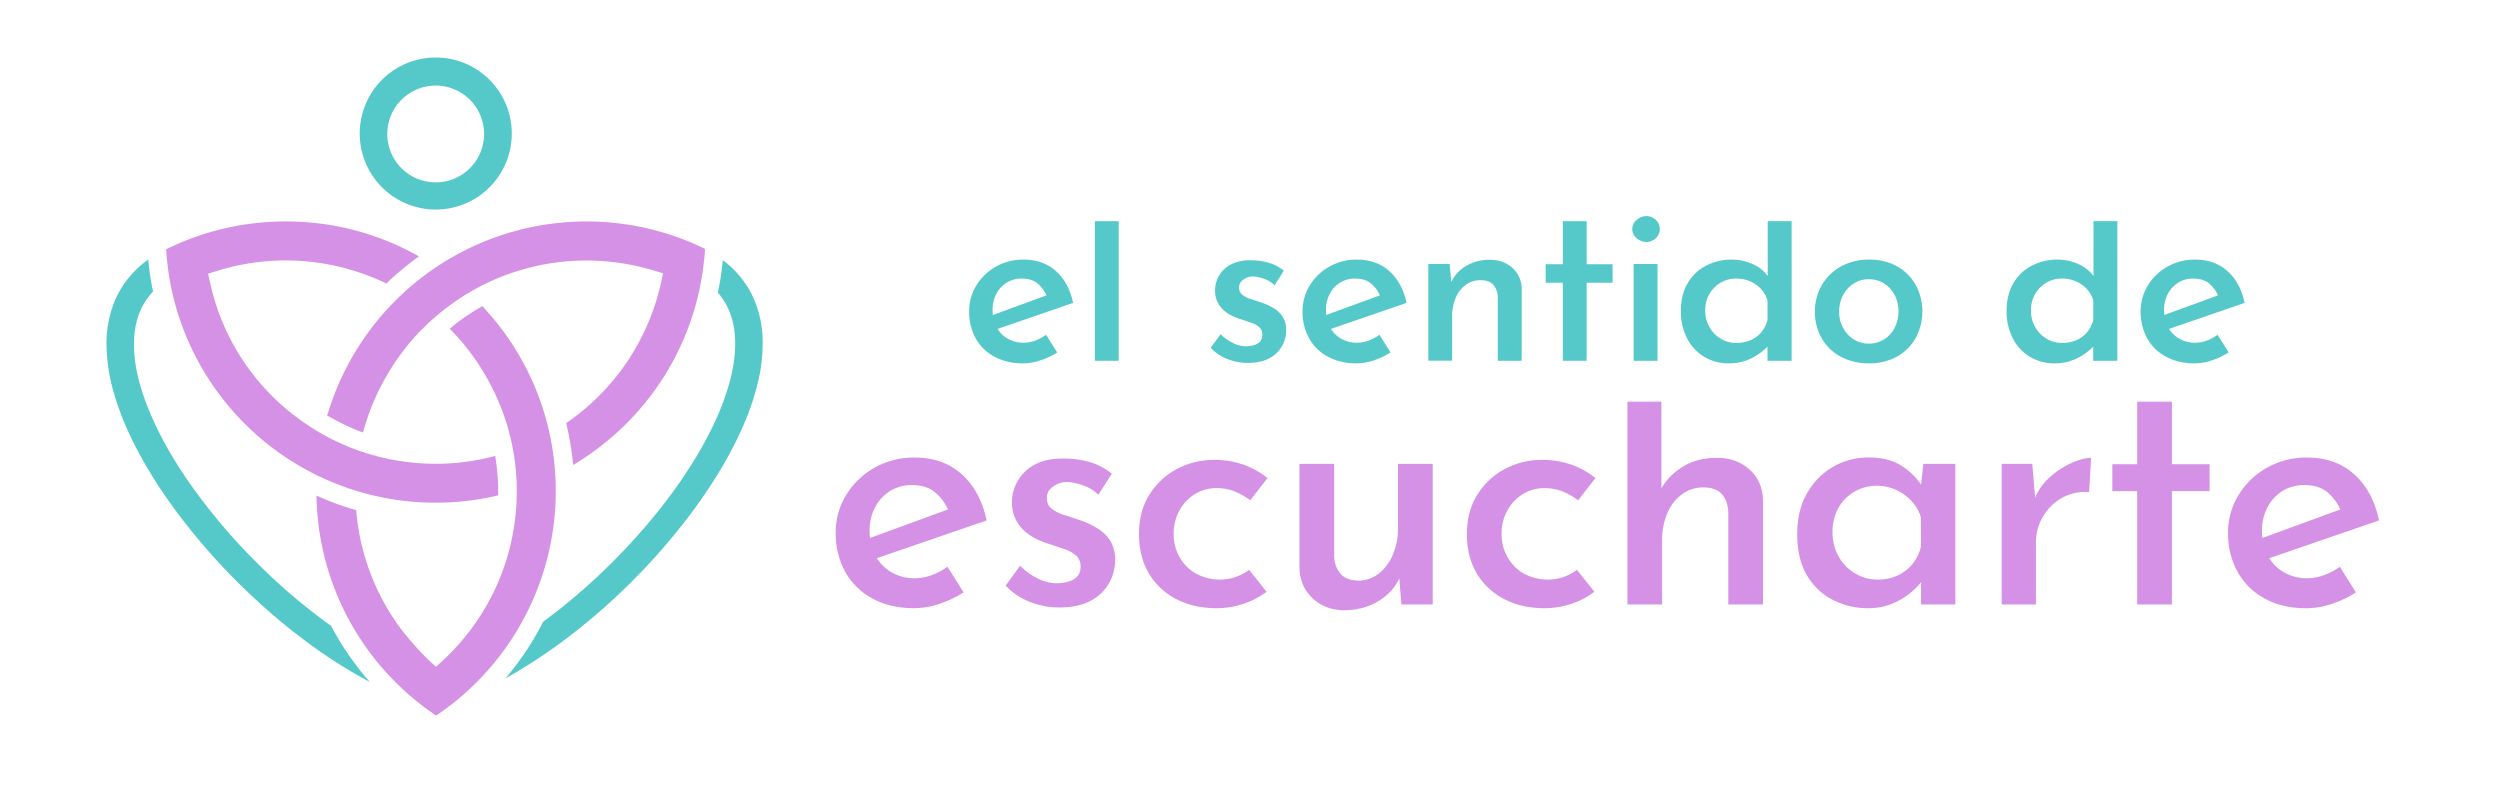 <?xml version="1.0" encoding="UTF-8"?> <svg xmlns="http://www.w3.org/2000/svg" viewBox="0 0 1657.7 529.14"><defs><style>.a{fill:#55c9c9;}.b{fill:#d497e3;}.c{fill:#d591e5;}</style></defs><title>El sentido de escucharte - Logo rev2 color updt</title><path class="a" d="M219.52,415a390.44,390.44,0,0,1-48.75-41.4,394.2,394.2,0,0,1-42.26-49.33c-11-15.27-20.81-31.5-28.28-48.79-5.87-13.58-10.49-28.11-11.28-43-.48-9,.5-18.12,4.09-26.41a44,44,0,0,1,6.51-10.59c.34-.41.68-.8,1-1.19s.79-.66.89-1-.33-1.63-.42-2.1c-.16-.82-.31-1.64-.46-2.45q-.77-4.23-1.34-8.47c-.37-2.71-.67-5.43-.92-8.16A64.88,64.88,0,0,0,77,197.45a74,74,0,0,0-6.36,32.35,119.14,119.14,0,0,0,4.88,30.8,193.83,193.83,0,0,0,13.13,33.12,290.23,290.23,0,0,0,18.17,31.11C113.71,335.12,121.12,345,129,354.6q12.14,14.81,25.6,28.46,13.08,13.29,27.27,25.43,13.6,11.61,28.21,22a324.65,324.65,0,0,0,28.26,17.94q3.42,1.92,6.88,3.75a188.78,188.78,0,0,1-20.75-28.41Q221.86,419.41,219.52,415ZM337.65,286.57c-.16,0,.28,1.44.34,1.66.19.76.38,1.53.55,2.3Zm157.62-97a65.36,65.36,0,0,0-16-17.08,186,186,0,0,1-2.74,18.93,19.42,19.42,0,0,0-.46,2.27c0,.41,0,.42.27.74l.68.81c.72.88,1.41,1.78,2,2.71a42.61,42.61,0,0,1,3.55,6.09c4.33,9,5.42,19.23,4.75,29.12a107.61,107.61,0,0,1-4.44,23.39,175.17,175.17,0,0,1-10,25.61,259,259,0,0,1-15.26,27.27,336.52,336.52,0,0,1-20,28c-7.63,9.64-15.73,18.91-24.21,27.81S396,382.75,386.71,390.89q-6.69,5.88-13.62,11.44-3.46,2.78-7,5.47-1.74,1.33-3.5,2.65L361,411.6a4,4,0,0,0-.85.72,7.7,7.7,0,0,0-.53,1,188.45,188.45,0,0,1-19,29.78q-2.65,3.4-5.46,6.69c8.92-4.93,17.58-10.32,26-16.07,9-6.11,17.64-12.63,26.05-19.48q13.07-10.63,25.24-22.3,12.58-12,24.17-25.08t21.86-26.78c6.54-8.77,12.71-17.83,18.38-27.2a257.27,257.27,0,0,0,15.61-29.79,170.79,170.79,0,0,0,10.14-29.75,109.39,109.39,0,0,0,3.07-28.55,71.71,71.71,0,0,0-7-29.18A60.8,60.8,0,0,0,495.27,189.54Z"></path><path class="a" d="M288.87,38.13a50.41,50.41,0,1,0,7.89.61A50.73,50.73,0,0,0,288.87,38.13Zm0,82.8a32.09,32.09,0,1,1,5.08-.4A32,32,0,0,1,288.87,120.93Z"></path><path class="b" d="M220.39,524.26c-.81.45-1.61.9-2.4,1.36l2.38-1.37Z"></path><path class="c" d="M288.91,441.88a.38.38,0,0,0-.11.11q-1.95-1.83-3.82-3.73Z"></path><path class="c" d="M338.54,290.53q-.45-2-1-3.93l.1,0Z"></path><path class="c" d="M368.51,325.79A179.36,179.36,0,0,1,294.05,471.1c-1.14.82-2.28,1.63-3.44,2.42l-.87.59-.29.2q-.29.39-.57,0a9.44,9.44,0,0,1-2-1.39q-3.62-2.51-7.1-5.19-6.94-5.37-13.37-11.37a178.49,178.49,0,0,1-56.24-119.57q-.24-4.08-.31-8.18c4.39,2,8.87,3.83,13.4,5.48,2.34.86,4.7,1.66,7.07,2.42,1.07.35,2.14.68,3.22,1l1.56.47a3.82,3.82,0,0,1,.77.23c.43.23.33.26.37.8a152,152,0,0,0,30.46,79.12A197.31,197.31,0,0,0,288.8,442c.19-.28.19.17.37.12s.12-.14.18-.17a5.12,5.12,0,0,0,1.06-1l2.61-2.41q4-3.68,7.7-7.58a154.9,154.9,0,0,0,15.93-19.83,152,152,0,0,0,20.8-45.66,154.27,154.27,0,0,0,4.48-54.79,150.24,150.24,0,0,0-10.76-43,155.16,155.16,0,0,0-28.49-45q-2.18-2.38-4.44-4.69a120.42,120.42,0,0,1,12.15-9.17c2.13-1.42,4.28-2.8,6.48-4.11l1.47-.86.89-.52.29-.16c.21-.24.38-.22.5.07a7.3,7.3,0,0,1,1.31,1.4l1.29,1.41a178.26,178.26,0,0,1,45.89,119.68Z"></path><path class="c" d="M328.38,302.27c0,.09,0,.27.06.38C328.42,302.53,328.41,302.39,328.38,302.27Zm-48.25-84.38c.05.07,2.34-2.19,2.6-2.45Zm42-30-2,1A8.54,8.54,0,0,0,322.17,187.88Z"></path><path class="c" d="M467.44,165a82.23,82.23,0,0,1-.67,8.28q-.45,4.4-1.14,8.75c-1,5.95-2.15,11.85-3.67,17.68a180,180,0,0,1-12.32,33.18,177.52,177.52,0,0,1-16.87,27.78,180.66,180.66,0,0,1-22,24.6,178.37,178.37,0,0,1-27.11,20.84c-1.21.76-2.42,1.5-3.64,2.22a175.7,175.7,0,0,0-3-20.55c-.35-1.78-.75-3.55-1.15-5.32l-.3-1.29c-.15-.64-.15-.65.39-1,.74-.51,1.46-1,2.19-1.54,2.94-2.12,5.82-4.34,8.61-6.66a153.26,153.26,0,0,0,28.72-31.55,155.5,155.5,0,0,0,19-38.82,158.38,158.38,0,0,0,4.33-16.44l.59-2.75c.05-.24.33-1,.2-1.16s-1.53-.47-1.86-.58l-2.63-.82a155.25,155.25,0,0,0-40.56-7,153.35,153.35,0,0,0-79.17,18.65,159.37,159.37,0,0,0-32.92,24.26,149,149,0,0,0-21.93,26.64,154.87,154.87,0,0,0-17.08,35.27q-1.51,4.5-2.73,9.08a70.93,70.93,0,0,1-7.55-3c-2.6-1.12-5.17-2.32-7.69-3.6-2.33-1.18-4.65-2.43-6.92-3.75-.3-.17-1.42-.6-1.56-.91s.5-1.68.61-2c.45-1.47.91-2.93,1.4-4.39A179.16,179.16,0,0,1,459.7,161.43Q463.62,163.13,467.44,165Z"></path><path class="c" d="M240.72,286.68a5.83,5.83,0,0,1-.73-.26A6.34,6.34,0,0,0,240.72,286.68Z"></path><path class="c" d="M282.73,215.44,280.19,218l-.06-.06Z"></path><path class="c" d="M322.21,187.91c-.68.32-1.35.66-2,1C320.72,188.63,321.67,187.89,322.21,187.91Z"></path><path class="c" d="M202.73,280.94c.16.42,1.33.92,1.73,1.18l2,1.31Q204.59,282.22,202.73,280.94ZM244,300.78l5.74,1.81c.09-.31-.56-.33-.82-.4l-1.7-.47C246.11,301.42,245,301.11,244,300.78Zm12.2-112.84c.63-.62,1.23-1.18,1.81-1.74C257.4,186.74,256.81,187.31,256.17,187.94Z"></path><path class="c" d="M330.35,325.79c0,.71,0,1.43,0,2.14,0,.52.06.38-.36.61a3.56,3.56,0,0,1-.68.17l-1.72.39q-3,.66-6.07,1.23-6.09,1.13-12.26,1.83a180.57,180.57,0,0,1-25,1.1,177.89,177.89,0,0,1-48.46-7.95A179.08,179.08,0,0,1,115.11,197.69,176.22,176.22,0,0,1,110.8,173q-.33-3.12-.54-6.26c0-.3-.23-1.19-.09-1.43s1.16-.56,1.43-.7l2.9-1.37q5.75-2.66,11.68-4.9A178.07,178.07,0,0,1,174,147.5a181.51,181.51,0,0,1,47.92,2.23,178,178,0,0,1,45.31,14.77q5.35,2.58,10.54,5.51a213.61,213.61,0,0,0-17.57,14.19L258.22,186l-1,1c-.2.2-.77.95-1,1s-.72-.34-.93-.44l-1.23-.58c-.92-.43-1.84-.84-2.77-1.25q-5.19-2.29-10.54-4.19A153.27,153.27,0,0,0,149,178.12c-2.43.67-4.83,1.41-7.23,2.17l-2.74.87c-.34.11-.91.18-1,.45s.14.64.18.81l.32,1.46.57,2.6q.9,4.17,2,8.28A151.45,151.45,0,0,0,177.88,260a155.25,155.25,0,0,0,30.48,24.65,152,152,0,0,0,40.71,17.64,154.72,154.72,0,0,0,46.78,5.08,152.56,152.56,0,0,0,23.32-2.88q2.91-.6,5.81-1.3c.9-.22,1.81-.45,2.71-.69a4,4,0,0,1,.68-.18c.05,0,0,.14,0,.19.22.31.17,1.09.23,1.47.57,3.67,1,7.34,1.29,11S330.35,322.18,330.35,325.79Z"></path><path class="c" d="M240.35,286.56l.36.14A3,3,0,0,0,240.35,286.56Zm97.3,0c-.16,0,.28,1.44.34,1.66.19.76.38,1.53.55,2.3Z"></path><path class="c" d="M617.88,381.31a31.88,31.88,0,0,1-11.37,2.11,30.19,30.19,0,0,1-15.29-3.9,27.71,27.71,0,0,1-9.79-9.4l72.8-25.05Q650,325.44,637.62,314.4t-31.11-11A53,53,0,0,0,580,310.05a51.67,51.67,0,0,0-18.84,18.06,47,47,0,0,0-7,25.2,52.22,52.22,0,0,0,6.24,25.76,44.82,44.82,0,0,0,18,17.73q11.7,6.48,27.76,6.47a52.62,52.62,0,0,0,16.85-2.9,72.51,72.51,0,0,0,15.93-7.58l-10.7-17A45.12,45.12,0,0,1,617.88,381.31Zm-41-24.58a42.94,42.94,0,0,1-.26-4.75,32.56,32.56,0,0,1,3.68-15.72,28.19,28.19,0,0,1,9.93-10.71,26.8,26.8,0,0,1,14.5-3.9q10,0,15.83,5.24a31.84,31.84,0,0,1,8,10.93Z"></path><path class="c" d="M736.3,358.78a26.07,26.07,0,0,0-8.48-8.36,55.81,55.81,0,0,0-12-5.58c-3.43-1.18-6.8-2.3-10.15-3.34a25.23,25.23,0,0,1-8.37-4.25,8.33,8.33,0,0,1-3.11-7.36,7.9,7.9,0,0,1,2.11-5.46,14.93,14.93,0,0,1,5.36-3.68,16.34,16.34,0,0,1,7.25-1.11,41.09,41.09,0,0,1,9.92,2.45,26,26,0,0,1,9.48,6l8.91-14a42.35,42.35,0,0,0-14.6-7.7,63.34,63.34,0,0,0-18-2.34q-11.16,0-18.63,4.12A28.18,28.18,0,0,0,671,333a25,25,0,0,0,5.91,16.61q5.91,7,17.95,10.82l10.38,3.46a24,24,0,0,1,8.13,4.35,9.16,9.16,0,0,1,3.13,7.36,9.44,9.44,0,0,1-2.12,6.57,12.44,12.44,0,0,1-5.91,3.46,27.31,27.31,0,0,1-7.81,1.12,28.44,28.44,0,0,1-12-2.9,45.76,45.76,0,0,1-12.27-8.7l-9.58,13.16A43.46,43.46,0,0,0,682.66,399a52.62,52.62,0,0,0,19.73,3.79q12.5,0,20.64-4.34a29.92,29.92,0,0,0,12.26-11.6,30.84,30.84,0,0,0,4.13-15.5A23.56,23.56,0,0,0,736.3,358.78Z"></path><path class="c" d="M819.48,382.53a33.19,33.19,0,0,1-26.54-2.23,28.75,28.75,0,0,1-10.82-10.93,30.72,30.72,0,0,1-3.9-15.38,31.46,31.46,0,0,1,3.79-15.4,29.09,29.09,0,0,1,10.27-10.92,26.45,26.45,0,0,1,14.27-4,31.57,31.57,0,0,1,13,2.56,49.34,49.34,0,0,1,9.48,5.47L840.44,317a53.16,53.16,0,0,0-15.38-8.69,58.08,58.08,0,0,0-20.53-3.35,50.81,50.81,0,0,0-24.08,6A47.43,47.43,0,0,0,762.16,328q-6.9,11-6.91,26,0,15.17,6.47,26.09a44.88,44.88,0,0,0,18.06,17.06q11.6,6.14,27,6.13a55.08,55.08,0,0,0,18-3,51.12,51.12,0,0,0,15.06-7.91l-11.61-14.5A32.41,32.41,0,0,1,819.48,382.53Z"></path><path class="c" d="M927,307.59V350a44.73,44.73,0,0,1-3.46,17.84,30.55,30.55,0,0,1-9.48,12.6A21.6,21.6,0,0,1,900.66,385c-5.5-.15-9.52-1.76-12-4.8a18.67,18.67,0,0,1-4-11.71V307.59h-23v69.14q.43,12.27,8.81,20.07t20.85,7.8a44,44,0,0,0,16-2.78A40.62,40.62,0,0,0,920,394.13a31.23,31.23,0,0,0,7.83-10.65l1.43,17.33h20.73V307.59Z"></path><path class="c" d="M1036.92,382.53a33.19,33.19,0,0,1-26.54-2.23,28.72,28.72,0,0,1-10.81-10.93A30.62,30.62,0,0,1,995.66,354a31.36,31.36,0,0,1,3.8-15.4,29,29,0,0,1,10.25-10.92,26.51,26.51,0,0,1,14.28-4,31.57,31.57,0,0,1,13,2.56,49.65,49.65,0,0,1,9.48,5.47L1057.89,317a53.27,53.27,0,0,0-15.4-8.69,58,58,0,0,0-20.51-3.35,50.82,50.82,0,0,0-24.09,6A47.33,47.33,0,0,0,979.61,328q-6.93,11-6.92,26,0,15.17,6.46,26.09a45,45,0,0,0,18.07,17.06q11.6,6.14,27,6.13a55.12,55.12,0,0,0,18-3,50.81,50.81,0,0,0,15-7.91l-11.59-14.5A32.63,32.63,0,0,1,1036.92,382.53Z"></path><path class="c" d="M1160.14,311.39q-8.6-7.81-21.75-7.81t-22.75,6a41.26,41.26,0,0,0-14,14.15V266.34h-22.53V400.81h23V358.44a45,45,0,0,1,3.46-18.17,29.88,29.88,0,0,1,9.7-12.49,23.25,23.25,0,0,1,14-4.57q8.7,0,12.6,4.57t4.13,12.15v60.88h23V331.68Q1168.72,319.19,1160.14,311.39Z"></path><path class="c" d="M1275.32,307.59l-1.49,13.69a45.45,45.45,0,0,0-12.67-12.23q-8.58-5.69-22-5.69A46.09,46.09,0,0,0,1198.27,327q-6.57,11.37-6.58,27.21,0,16.07,6.25,26.88a42,42,0,0,0,17,16.5,50,50,0,0,0,23.86,5.68,40.36,40.36,0,0,0,14.5-2.46,46,46,0,0,0,11.26-6,48.64,48.64,0,0,0,7.69-6.92c.58-.67,1.1-1.29,1.56-1.85v14.78h22.75V307.59Zm-1.56,54.87a29.29,29.29,0,0,1-5.8,11.71,27.73,27.73,0,0,1-9.81,7.47,31.13,31.13,0,0,1-13.16,2.67,28.62,28.62,0,0,1-14.94-4.12,30,30,0,0,1-10.93-11.26,31.82,31.82,0,0,1-4-15.84,32.71,32.71,0,0,1,3.79-16.17,29,29,0,0,1,25.42-14.83,30.18,30.18,0,0,1,13,2.79,33.23,33.23,0,0,1,10.26,7.47,26.65,26.65,0,0,1,6.13,10.71Z"></path><path class="c" d="M1374,306.82a55.65,55.65,0,0,0-14.39,9.25,38.93,38.93,0,0,0-10.18,13.83l-1.86-22.31h-20.29v93.22H1350V359.34a32.65,32.65,0,0,1,4.47-16.5,33.61,33.61,0,0,1,12.37-12.49,31.3,31.3,0,0,1,18.4-4l1.34-22.75C1383.19,303.58,1379,304.66,1374,306.82Z"></path><path class="c" d="M1440.14,307.82V266.34h-23v41.48h-16.5v17.84h16.5v75.15h23V325.66h25V307.82Z"></path><path class="c" d="M1541.16,381.31a31.84,31.84,0,0,1-11.37,2.11,30.13,30.13,0,0,1-15.28-3.9,27.63,27.63,0,0,1-9.79-9.4l72.79-25.05q-4.23-19.63-16.61-30.67t-31.11-11a53,53,0,0,0-26.55,6.69,51.82,51.82,0,0,0-18.84,18.06,47,47,0,0,0-7,25.2,52.13,52.13,0,0,0,6.26,25.76,44.77,44.77,0,0,0,17.94,17.73q11.72,6.48,27.77,6.47a52.61,52.61,0,0,0,16.84-2.9,72.88,72.88,0,0,0,16-7.58l-10.71-17A45.2,45.2,0,0,1,1541.16,381.31Zm-41-24.58a42.94,42.94,0,0,1-.26-4.75,32.56,32.56,0,0,1,3.68-15.72,28.17,28.17,0,0,1,9.92-10.71,26.82,26.82,0,0,1,14.5-3.9q10.05,0,15.84,5.24a32,32,0,0,1,8,10.93Z"></path><path class="a" d="M686.57,225.79a21.82,21.82,0,0,1-7.84,1.46,20.8,20.8,0,0,1-10.52-2.69,18.87,18.87,0,0,1-6.73-6.47l50.11-17.25q-2.93-13.5-11.44-21.1t-21.42-7.6a36.44,36.44,0,0,0-18.27,4.6,35.57,35.57,0,0,0-13,12.43,32.4,32.4,0,0,0-4.84,17.35,36,36,0,0,0,4.3,17.74,31,31,0,0,0,12.36,12.2,39,39,0,0,0,19.11,4.46,36.18,36.18,0,0,0,11.6-2,49.87,49.87,0,0,0,11-5.22L693.62,222A30.92,30.92,0,0,1,686.57,225.79Zm-28.24-16.92a29,29,0,0,1-.17-3.27,22.48,22.48,0,0,1,2.53-10.82,19.3,19.3,0,0,1,6.84-7.37,18.42,18.42,0,0,1,10-2.68c4.6,0,8.23,1.19,10.89,3.6a21.68,21.68,0,0,1,5.48,7.53Z"></path><path class="a" d="M726,146.65v92.57h15.81V146.65Z"></path><path class="a" d="M850.67,210.28a17.91,17.91,0,0,0-5.83-5.75,38.79,38.79,0,0,0-8.29-3.84q-3.54-1.23-7-2.3a17.47,17.47,0,0,1-5.77-2.92,5.78,5.78,0,0,1-2.15-5.07,5.4,5.4,0,0,1,1.47-3.76,10.07,10.07,0,0,1,3.68-2.53,11.22,11.22,0,0,1,5-.77,27.92,27.92,0,0,1,6.83,1.69,18.05,18.05,0,0,1,6.53,4.14l6.14-9.66a29.21,29.21,0,0,0-10.06-5.31,43.71,43.71,0,0,0-12.35-1.6,26.21,26.21,0,0,0-12.83,2.84,19.38,19.38,0,0,0-10.36,17.11A17.15,17.15,0,0,0,809.75,204q4.08,4.85,12.36,7.46l7.14,2.38a16.6,16.6,0,0,1,5.61,3,6.36,6.36,0,0,1,2.15,5.08,6.56,6.56,0,0,1-1.46,4.53,8.73,8.73,0,0,1-4.06,2.38,18.64,18.64,0,0,1-13.67-1.24,30.87,30.87,0,0,1-8.44-6l-6.61,9.06a30,30,0,0,0,11,7.37,36.25,36.25,0,0,0,13.58,2.61q8.61,0,14.21-3a20.57,20.57,0,0,0,8.44-8A21.27,21.27,0,0,0,852.82,219,16.2,16.2,0,0,0,850.67,210.28Z"></path><path class="a" d="M907.63,225.79a21.74,21.74,0,0,1-7.84,1.46,20.79,20.79,0,0,1-10.51-2.69,18.9,18.9,0,0,1-6.74-6.47l50.11-17.25q-2.92-13.5-11.44-21.1t-21.42-7.6a36.43,36.43,0,0,0-18.26,4.6,35.59,35.59,0,0,0-13,12.43,32.48,32.48,0,0,0-4.83,17.35,36,36,0,0,0,4.3,17.74,30.82,30.82,0,0,0,12.36,12.2,39,39,0,0,0,19.11,4.46,36.17,36.17,0,0,0,11.59-2,50,50,0,0,0,11-5.22L914.69,222A31,31,0,0,1,907.63,225.79ZM879.4,208.87a29,29,0,0,1-.17-3.27,22.48,22.48,0,0,1,2.53-10.82,19.35,19.35,0,0,1,6.83-7.37,18.47,18.47,0,0,1,10-2.68c4.61,0,8.23,1.19,10.9,3.6a21.78,21.78,0,0,1,5.47,7.53Z"></path><path class="a" d="M1002.89,177.66q-5.91-5.37-15-5.38A30,30,0,0,0,972,176.43,24.32,24.32,0,0,0,962.34,187l-1.13-12H947.08v64.17h15.81V210.05a31.52,31.52,0,0,1,2.38-12.66,20,20,0,0,1,6.68-8.52,16.24,16.24,0,0,1,9.68-3.07c4,0,6.88,1,8.67,3.14a13.07,13.07,0,0,1,2.84,8.37v41.91H1009V191.63A18.54,18.54,0,0,0,1002.89,177.66Z"></path><path class="a" d="M1052.08,175.21V146.65h-15.8v28.56h-11.37v12.27h11.37v51.74h15.8V187.48h17.21V175.21Z"></path><path class="a" d="M1098.74,146.65a8.77,8.77,0,0,0-.91-.92,9,9,0,0,0-6.13-2.45,9.91,9.91,0,0,0-6.37,2.45,7.77,7.77,0,0,0-1,.92,7.45,7.45,0,0,0-2,5.22,7.6,7.6,0,0,0,3,6.13,9.82,9.82,0,0,0,6.37,2.47,8.94,8.94,0,0,0,6.13-2.47,8.21,8.21,0,0,0,.91-11.35Zm-15.49,28.4v64.17h15.82V175.05Z"></path><path class="a" d="M1172.14,146.65V183a24.25,24.25,0,0,0-9.9-7.85,33.67,33.67,0,0,0-13.9-3,36.17,36.17,0,0,0-17.19,4.06A30.26,30.26,0,0,0,1119,187.87q-4.45,7.59-4.45,18.35a38.54,38.54,0,0,0,4.15,18.19,30.08,30.08,0,0,0,11.36,12.21,31.2,31.2,0,0,0,16.27,4.3,32.83,32.83,0,0,0,15.66-3.69,40.41,40.41,0,0,0,10-7.4v9.39h16V146.65ZM1172,212.2a21.11,21.11,0,0,1-4.07,8.06,18.68,18.68,0,0,1-7.14,5.3,24,24,0,0,1-9.52,1.84,19.71,19.71,0,0,1-10.28-2.84,20.56,20.56,0,0,1-7.53-7.76,21.82,21.82,0,0,1-2.76-10.89,21.24,21.24,0,0,1,2.76-11,20.94,20.94,0,0,1,7.45-7.45,20,20,0,0,1,10.36-2.75,22.72,22.72,0,0,1,9.37,1.91,21.4,21.4,0,0,1,7.21,5.14,18.68,18.68,0,0,1,4.15,7.53Z"></path><path class="a" d="M1270.31,189A32,32,0,0,0,1258,176.66a36.71,36.71,0,0,0-18.51-4.52,37.94,37.94,0,0,0-18.72,4.52A33.22,33.22,0,0,0,1208.06,189a33.86,33.86,0,0,0-4.6,17.5,34.51,34.51,0,0,0,4.68,18.19,31.88,31.88,0,0,0,12.74,12,39,39,0,0,0,18.35,4.23,37.43,37.43,0,0,0,18.73-4.53A32,32,0,0,0,1270.31,224a37.17,37.17,0,0,0,0-35Zm-14,28.33a19,19,0,0,1-17.34,10.51,18,18,0,0,1-9.84-2.84,20.39,20.39,0,0,1-7-7.6,22.16,22.16,0,0,1-2.61-10.9,22.67,22.67,0,0,1,2.53-10.67,20.5,20.5,0,0,1,7-7.75,17.84,17.84,0,0,1,10-2.91,18.68,18.68,0,0,1,10.44,2.91,20,20,0,0,1,6.9,7.75,23.24,23.24,0,0,1,2.46,10.67A23.58,23.58,0,0,1,1256.27,217.35Z"></path><path class="a" d="M1388.14,146.65V183a24.25,24.25,0,0,0-9.9-7.85,33.69,33.69,0,0,0-13.89-3,36.18,36.18,0,0,0-17.2,4.06A30.23,30.23,0,0,0,1335,187.87q-4.46,7.59-4.46,18.35a38.54,38.54,0,0,0,4.15,18.19,30.19,30.19,0,0,0,11.35,12.21,31.28,31.28,0,0,0,16.28,4.3,32.86,32.86,0,0,0,15.66-3.69,40.48,40.48,0,0,0,10-7.4v9.39h16V146.65ZM1388,212.2a21.11,21.11,0,0,1-4.07,8.06,18.53,18.53,0,0,1-7.14,5.3,24.08,24.08,0,0,1-9.52,1.84,19.74,19.74,0,0,1-10.28-2.84,20.56,20.56,0,0,1-7.53-7.76,21.93,21.93,0,0,1-2.76-10.89,21.34,21.34,0,0,1,2.76-11,20.94,20.94,0,0,1,7.45-7.45,20,20,0,0,1,10.36-2.75,22.72,22.72,0,0,1,9.37,1.91,21.54,21.54,0,0,1,7.22,5.14,18.78,18.78,0,0,1,4.14,7.53Z"></path><path class="a" d="M1463.37,225.79a21.72,21.72,0,0,1-7.83,1.46,20.77,20.77,0,0,1-10.52-2.69,19,19,0,0,1-6.74-6.47l50.11-17.25q-2.91-13.5-11.43-21.1t-21.42-7.6a36.41,36.41,0,0,0-18.27,4.6,35.49,35.49,0,0,0-13,12.43,32.31,32.31,0,0,0-4.84,17.35,36.06,36.06,0,0,0,4.3,17.74,30.92,30.92,0,0,0,12.35,12.2,39.11,39.11,0,0,0,19.13,4.46,36.11,36.11,0,0,0,11.58-2,50,50,0,0,0,11-5.22L1470.43,222A30.78,30.78,0,0,1,1463.37,225.79Zm-28.23-16.92a28.93,28.93,0,0,1-.18-3.27,22.37,22.37,0,0,1,2.54-10.82,19.28,19.28,0,0,1,6.83-7.37,18.42,18.42,0,0,1,10-2.68c4.61,0,8.24,1.19,10.9,3.6a21.65,21.65,0,0,1,5.47,7.53Z"></path></svg> 